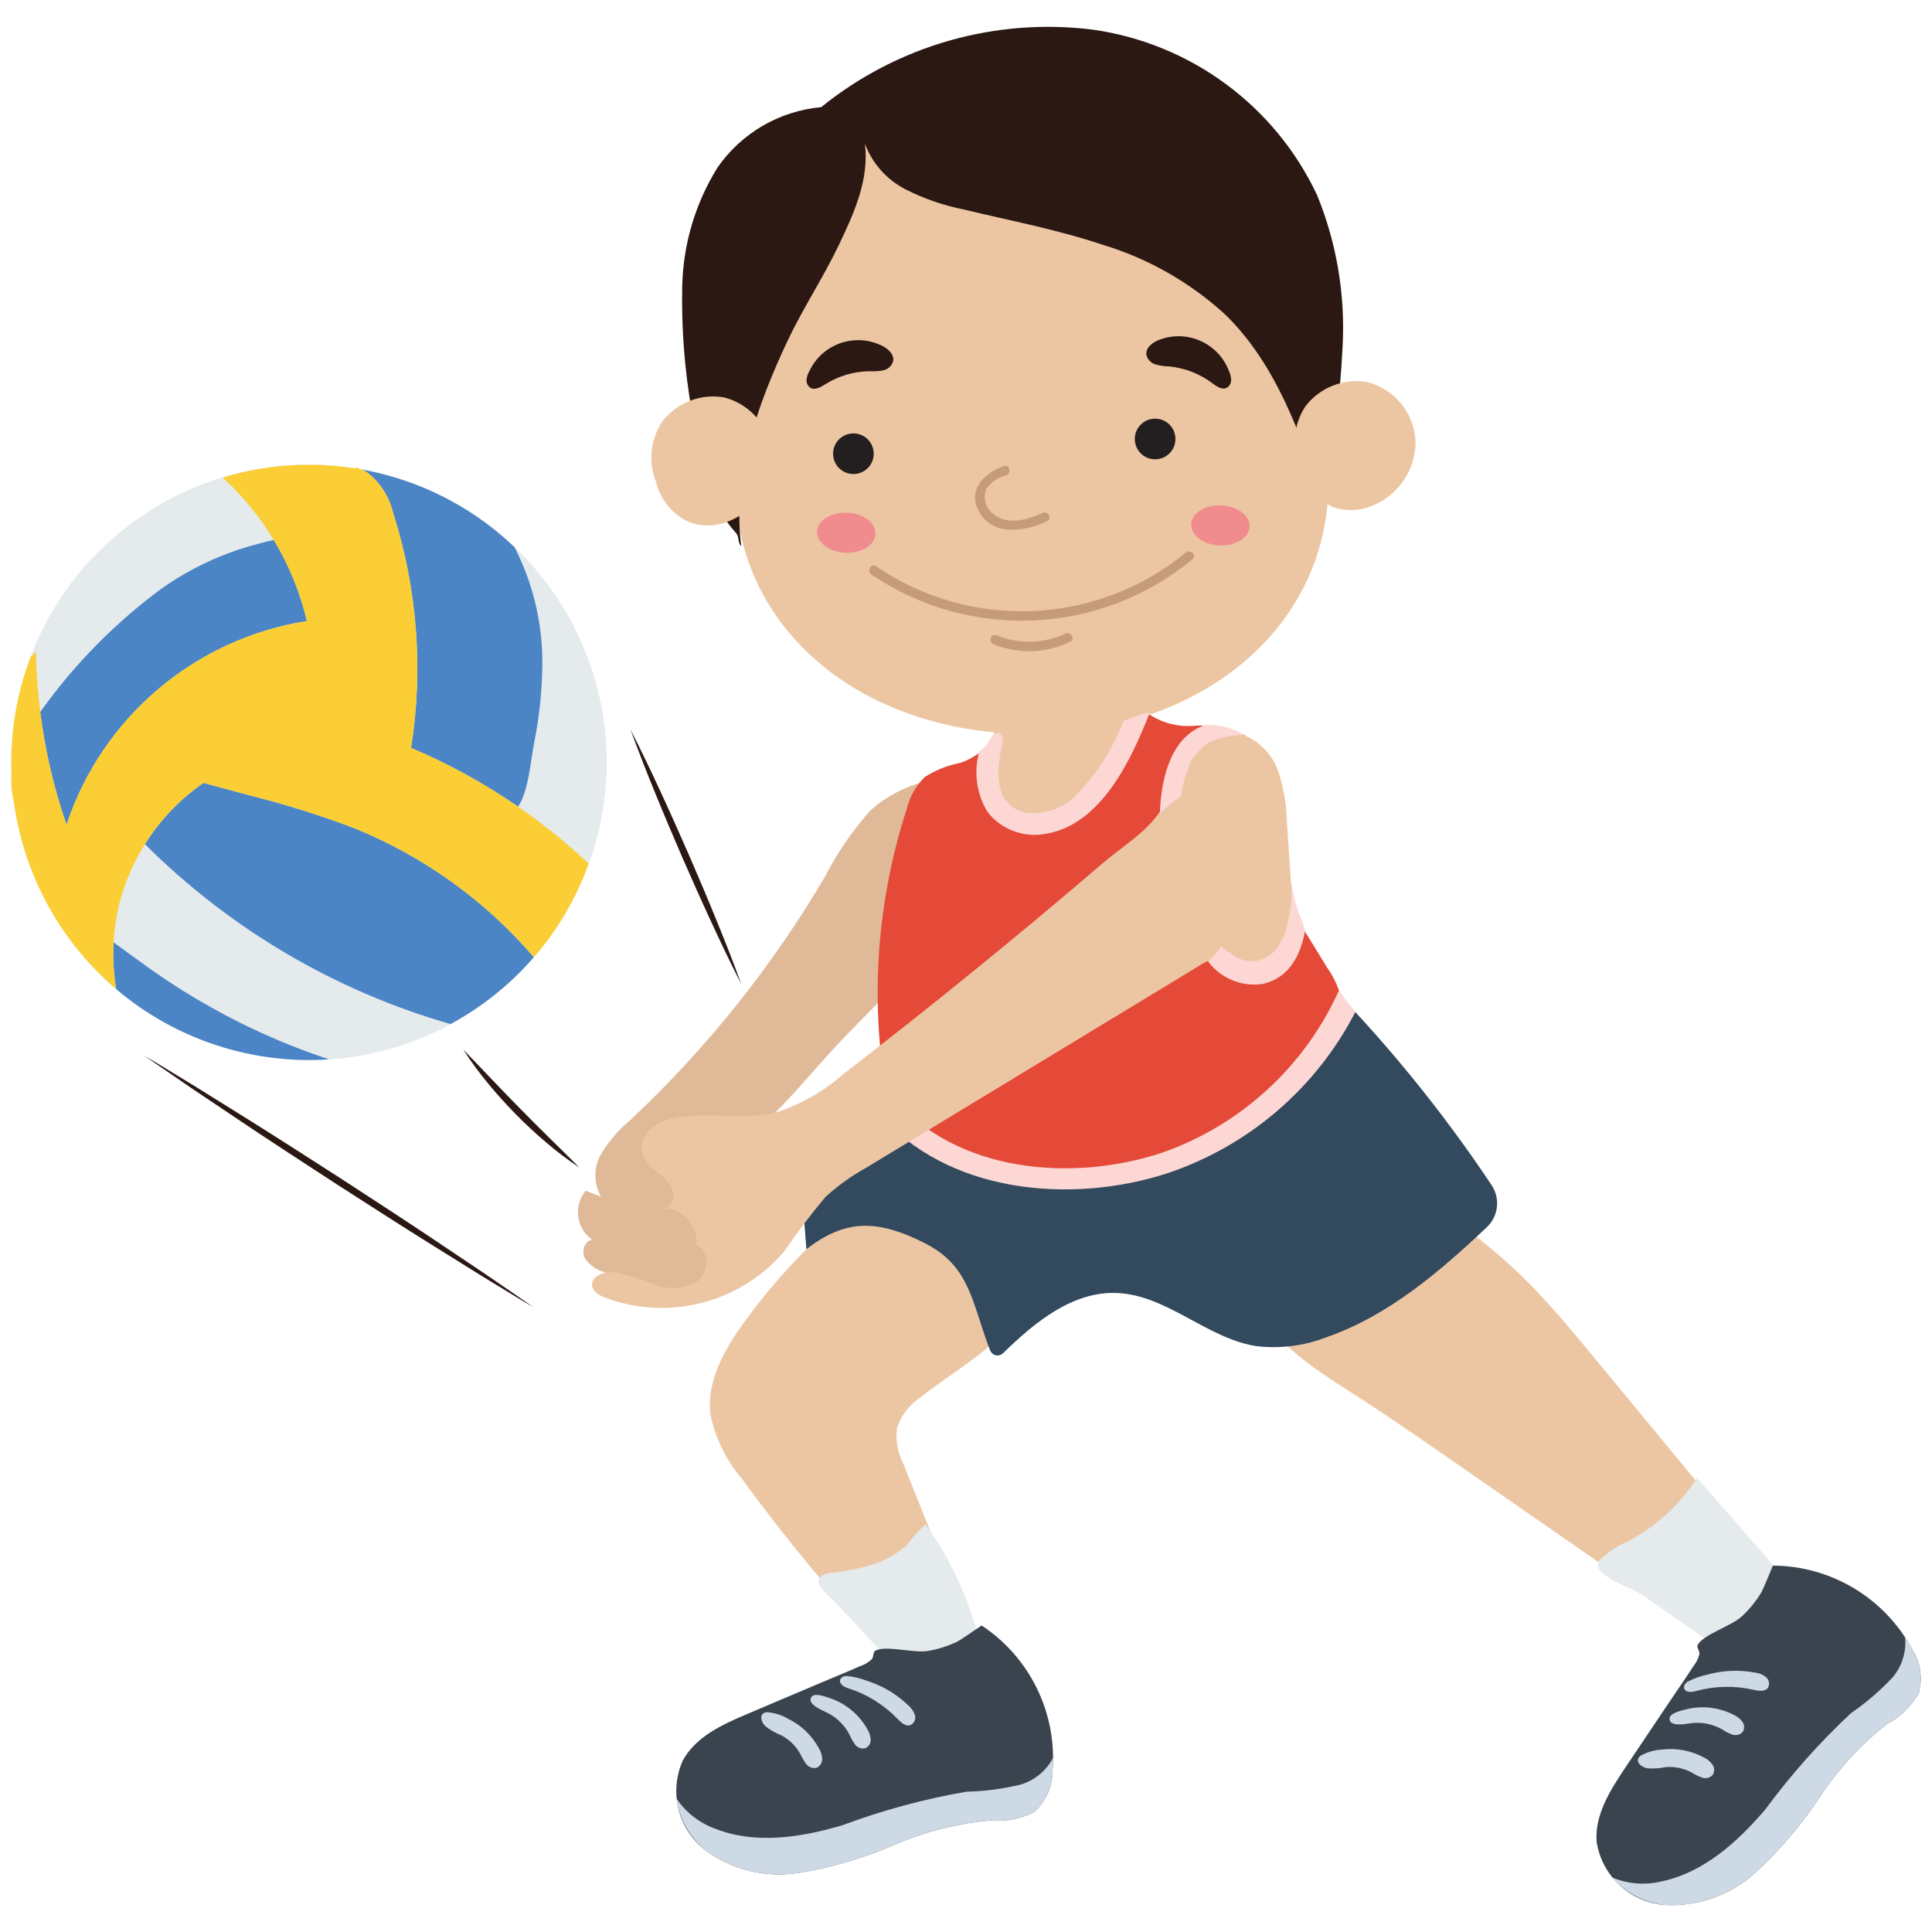 <?xml version="1.0" encoding="utf-8"?>
<!-- Generator: Adobe Illustrator 27.2.0, SVG Export Plug-In . SVG Version: 6.00 Build 0)  -->
<svg version="1.1" id="Layer_1" xmlns="http://www.w3.org/2000/svg" xmlns:xlink="http://www.w3.org/1999/xlink" x="0px" y="0px"
	 viewBox="0 0 172 172" enable-background="new 0 0 172 172" xml:space="preserve">
<g>
	<path fill="#ECC6A3" d="M80.375,104.191c-5.479,3.619-10.261,8.195-14.118,13.509c-1.772,2.444-3.406,5.314-3,8.306
		c0.448,2.074,1.401,4.004,2.774,5.621c4.001,5.49,8.35,10.717,13.021,15.65c0.782,0.928,1.731,1.702,2.798,2.281
		c1.436,0.893,3.324,0.454,4.217-0.982c0.393-0.632,0.543-1.385,0.421-2.12c-0.12-1.1-0.418-2.173-0.884-3.176
		c-1.718-4.3-3.437-8.599-5.155-12.898c-0.512-0.993-0.72-2.114-0.598-3.224c0.354-1.107,1.072-2.061,2.039-2.707
		c2.575-2.071,5.556-3.676,7.764-6.134c2.208-2.459,3.495-6.197,1.902-9.092c-1.261-1.993-3.376-3.287-5.725-3.501
		c-2.317-0.192-4.649-0.023-6.913,0.501"/>
	<path fill="#ECC6A3" d="M121.294,124.612c2.895,1.885,5.734,3.855,8.572,5.825c3.009,2.089,6.018,4.177,9.027,6.266
		c6.185,4.293,12.371,8.586,18.556,12.88c1.979-0.908,3.959-1.817,5.938-2.726c-7.149-8.657-14.298-17.315-21.446-25.972
		c-1.958-2.372-3.921-4.747-6.102-6.916c-3.425-3.402-7.354-6.256-11.648-8.463c-0.828-0.546-1.828-0.766-2.809-0.617
		c-0.625,0.231-1.185,0.61-1.632,1.103c-1.886,1.775-3.772,3.55-5.659,5.325c-1.389,1.311-3.04,2.788-2.171,4.839
		C113.525,119.943,118.027,122.486,121.294,124.612z"/>
	<path fill="#32495E" d="M109.323,95.827c3.748-1.99,7.529-5.05,7.931-9.274c5.786,5.789,10.988,12.133,15.53,18.942
		c0.798,1.184,0.624,2.771-0.411,3.754c-4.259,4.016-8.776,7.88-14.268,9.796c-1.989,0.773-4.136,1.047-6.255,0.797
		c-4.405-0.687-7.947-4.545-12.401-4.73c-3.942-0.164-7.278,2.56-10.153,5.36c-0.279,0.273-0.726,0.268-0.999-0.011l-0.154-0.241
		c-1.618-4.21-1.748-7.469-5.768-9.52c-4.345-2.217-7.163-2.119-10.582,0.506c-0.342-4.592-0.988-8.583,2.404-11.369
		c1.098-0.901,2.535-1.946,4.041-1.401c0.906,0.328,1.252,1.251,2.073,1.696c2.435,1.323,6.984,0.913,9.67,0.821
		C96.733,100.728,103.346,98.976,109.323,95.827z"/>
	<path fill="#E0B999" d="M77.372,72.283c-1.516,1.721-2.815,3.621-3.868,5.658c-4.712,8.041-10.556,15.362-17.352,21.739
		c-1.035,0.856-1.92,1.879-2.62,3.025c-0.698,1.177-0.709,2.639-0.03,3.827c-0.456-0.175-0.912-0.35-1.368-0.525
		c-1.054,1.285-0.867,3.181,0.419,4.236l0.177,0.134c-0.713,0.065-0.993,1.069-0.637,1.69c0.429,0.581,1.038,1.003,1.732,1.2
		c1.677,0.784,3.467,1.296,5.305,1.517c2.858,0.502,5.582-1.407,6.084-4.265c0.148-0.84,0.089-1.704-0.172-2.516
		c-0.444-1.667-1.134-3.258-2.046-4.722c4.581-1.872,7.691-6.074,11.034-9.722c2.602-2.839,5.469-5.436,7.926-8.401
		c2.582-2.885,4.366-6.394,5.176-10.18c0.297-1.26,0.183-2.583-0.325-3.774C84.973,67.617,79.346,70.267,77.372,72.283z"/>
	<path fill="#ECC6A3" d="M87.978,70.932c-0.179,1.018-0.075,2.066,0.299,3.03c1.07,1.613,3.164,2.191,4.91,1.357
		c1.666-0.864,3.091-2.13,4.146-3.682c1.536-1.663,2.717-3.623,3.469-5.759c0.551-2.772,0.263-5.646-0.826-8.254
		c-3.123,2.443-6.705,4.233-10.534,5.266c-0.535,0.144-1.792,0.123-1.822,0.805c-0.015,0.328,0.718,0.696,0.84,1.039
		c0.098,1.039,0.024,2.088-0.221,3.103C88.152,68.868,88.065,69.9,87.978,70.932z"/>
	<path fill="#E54938" d="M88.385,66.163c-0.273,1.363-0.304,2.763-0.094,4.137c0.231,1.396,1.177,2.568,2.492,3.09
		c1.394,0.289,2.844-0.039,3.978-0.899c3.512-2.263,5.774-6.029,6.123-10.192c1.266,1.572,3.211,2.44,5.227,2.331
		c1.663-0.154,3.335,0.159,4.83,0.903c-1.725,0.399-1.908,2.205-2.214,3.949c-0.191,1.766-0.036,3.551,0.455,5.258l2.464,11.222
		c1.519-1.539,2.544-3.496,2.945-5.621c1.18,1.923,2.36,3.846,3.54,5.769c0.698,0.974,1.177,2.089,1.401,3.266
		c0.033,1.765-0.581,3.48-1.728,4.822c-8.563,11.963-25.203,14.718-37.165,6.155c-0.468-0.335-0.926-0.686-1.371-1.051
		c-1.902-9.071-1.399-18.481,1.461-27.297c0.259-1.071,0.811-2.049,1.594-2.823c0.966-0.623,2.044-1.053,3.174-1.267
		c1.095-0.346,2.778-1.465,3.027-2.585C88.681,65.527,88.229,65.967,88.385,66.163z"/>
	<path fill="#FCD7D4" d="M119.215,88.145c-3.039,6.779-8.73,12.011-15.74,14.47c-7.992,2.658-18.379,1.804-24.06-5.018
		c-0.778-0.934-2.107,0.407-1.335,1.335c6.108,7.334,17.293,8.319,25.897,5.504c7.213-2.429,13.197-7.572,16.684-14.337
		C120.127,89.487,119.644,88.834,119.215,88.145z"/>
	<path fill="#ECC6A3" d="M110.198,86.067c0.548,1.01,1.777,1.433,2.831,0.976c1.011-0.493,1.735-1.428,1.959-2.531
		c0.212-1.088,0.253-2.203,0.121-3.304c-0.177-2.648-0.355-5.295-0.533-7.943c-0.03-1.51-0.274-3.008-0.723-4.449
		c-0.464-1.456-1.522-2.649-2.913-3.282c-1.542-0.535-3.252-0.238-4.522,0.786c-1.243,1.033-2.083,2.47-2.373,4.06
		c-0.608,2.937-3.601,4.522-5.878,6.474c-7.542,6.465-15.25,12.73-23.123,18.795c-1.727,1.52-3.746,2.671-5.934,3.383
		c-2.947,0.743-6.103-0.12-9.076,0.512c-0.787,0.131-1.526,0.47-2.139,0.981c-0.615,0.528-0.9,1.346-0.744,2.141
		c0.256,0.685,0.722,1.27,1.333,1.673c0.609,0.401,1.094,0.966,1.399,1.628c0.264,0.662-0.059,1.414-0.721,1.678l-0.106,0.037
		c1.508-0.449,3.191,1.614,2.953,3.169c1.21,0.508,1.099,2.466,0.042,3.245c-1.153,0.669-2.551,0.763-3.783,0.254
		c-1.209-0.511-2.475-0.878-3.77-1.094c-0.832-0.056-1.916,0.415-1.781,1.238c0.085,0.518,0.623,0.819,1.11,1.015
		c5.658,2.147,12.055,0.51,15.985-4.093c1.146-1.689,2.38-3.316,3.697-4.875c1.079-0.982,2.268-1.836,3.543-2.544l29.587-17.942
		c0.571-0.404,1.221-0.68,1.908-0.811C109.219,85.116,109.895,85.452,110.198,86.067z"/>
	<path fill="#FCD7D4" d="M115.901,81.912c-0.473-1.02-0.772-2.113-0.884-3.232l-0.081,0.037c0.126,1.183,0.012,2.378-0.336,3.516
		c-0.083,0.628-0.317,1.226-0.681,1.744l-0.165,0.402l-0.074,0.007l-0.017,0.03c-0.821,1.156-2.387,1.498-3.615,0.79l-0.13-0.066
		l-0.233-0.157l-0.221-0.179l-0.038-0.03c-0.266-0.141-0.508-0.325-0.716-0.543c-0.295,0.523-0.693,0.982-1.168,1.349
		c1.115,1.505,2.962,2.281,4.818,2.024c2.427-0.513,3.439-2.576,3.837-4.791C116.082,82.519,115.983,82.218,115.901,81.912z"/>
	<path fill="#FCD7D4" d="M106.573,67.096c0.326-0.491,0.785-0.878,1.324-1.117c0.289-0.124,0.59-0.218,0.898-0.281l0.16-0.053
		c0.606-0.162,1.234-0.231,1.86-0.203c-1.062-0.646-2.293-0.956-3.534-0.892c-2.817,0.949-3.906,4.273-4.022,7.86
		c0.588-0.557,1.219-1.067,1.888-1.523c0.099-0.873,0.329-1.727,0.682-2.532C105.917,67.859,106.181,67.412,106.573,67.096z"/>
	<path fill="#E5EAEC" d="M82.387,135.691c3.142,4.344,5.053,9.457,5.53,14.797c0.258,1.086-0.075,2.229-0.878,3.005
		c-0.677,0.385-1.506,0.386-2.183,0.003c-0.661-0.384-1.249-0.882-1.738-1.47c-2.839-3.038-5.678-6.077-8.516-9.115
		c-0.911-0.975-3.002-2.438-0.705-2.88c1.546-0.138,3.067-0.475,4.527-1.002c0.82-0.378,1.585-0.865,2.273-1.448
		C81.227,136.922,81.791,136.291,82.387,135.691z"/>
	<path fill="#E5EAEC" d="M151.087,131.577c3.82,4.386,7.64,8.771,11.46,13.156c0.594,0.625,1.104,1.326,1.515,2.084
		c0.412,0.768,0.503,1.668,0.254,2.504c-0.666,1.397-2.197,2.161-3.714,1.853c-1.468-0.337-2.838-1.007-4.007-1.957
		c-3.482-2.419-6.964-4.839-10.446-7.258c-0.932-0.648-4.651-1.75-3.744-3.068c0.756-0.723,1.638-1.302,2.601-1.71
		c0.745-0.399,1.458-0.854,2.133-1.362C148.699,134.654,150.035,133.216,151.087,131.577z"/>
	<path fill="#3A444E" d="M66.549,152.578c-2.227,0.943-4.618,2.032-5.763,4.162c-1.24,2.783-0.437,6.052,1.952,7.943
		c2.399,1.784,5.416,2.526,8.369,2.056c2.917-0.48,5.764-1.316,8.477-2.489c2.716-1.174,5.6-1.909,8.547-2.179
		c1.347,0.126,2.703-0.131,3.91-0.742c1.035-0.901,1.638-2.201,1.655-3.574c0.452-5.176-1.969-10.183-6.307-13.044
		c0.008,0.005-1.938,1.329-2.158,1.435c-0.844,0.405-1.741,0.688-2.665,0.84c-1.222,0.203-3.889-0.571-4.688,0.01
		c-0.159,0.116-0.107,0.54-0.248,0.702c-0.311,0.298-0.687,0.52-1.098,0.648c-1.097,0.496-2.22,0.94-3.328,1.41
		C70.986,150.698,68.768,151.638,66.549,152.578z"/>
	<path fill="#CDD9E5" d="M93.696,157.756c0.042-0.421,0.056-0.843,0.057-1.265c-0.598,1.149-1.635,2.007-2.876,2.38
		c-1.589,0.388-3.216,0.602-4.852,0.639c-3.764,0.654-7.459,1.655-11.038,2.989c-3.663,1.081-7.681,1.71-11.243,0.332
		c-1.437-0.504-2.673-1.458-3.525-2.72c0.245,1.783,1.142,3.413,2.519,4.573c2.399,1.784,5.416,2.526,8.369,2.056
		c2.917-0.48,5.764-1.316,8.477-2.489c2.716-1.174,5.6-1.909,8.547-2.179c1.347,0.126,2.703-0.131,3.91-0.742
		C93.077,160.428,93.679,159.128,93.696,157.756z"/>
	<path fill="#CDD9E5" d="M80.867,151.828c0.271,0.227,0.473,0.525,0.584,0.86c0.104,0.348-0.055,0.72-0.378,0.886
		c-0.429,0.166-0.854-0.222-1.173-0.553c-1.188-1.231-2.659-2.154-4.284-2.689c-0.197-0.051-0.385-0.134-0.557-0.245
		c-0.55-0.406-0.198-0.891,0.328-0.88c0.635,0.067,1.259,0.218,1.855,0.449C78.599,150.094,79.84,150.837,80.867,151.828z"/>
	<path fill="#CDD9E5" d="M77.242,153.99c0.165,0.27,0.258,0.576,0.272,0.892c0.008,0.322-0.176,0.618-0.469,0.753
		c-0.339,0.087-0.697-0.035-0.91-0.312c-0.204-0.274-0.373-0.572-0.504-0.887c-0.454-0.881-1.187-1.586-2.085-2.005
		c-0.346-0.16-1.779-0.744-1.288-1.378c0.3-0.387,1.37,0.037,1.713,0.159C75.365,151.704,76.53,152.693,77.242,153.99z"/>
	<path fill="#CDD9E5" d="M72.927,155.685c0.168,0.281,0.261,0.6,0.27,0.927c0.003,0.334-0.195,0.637-0.502,0.768
		c-0.34,0.079-0.695-0.047-0.91-0.323c-0.205-0.273-0.379-0.568-0.519-0.879c-0.392-0.716-0.985-1.301-1.705-1.685
		c-0.51-0.2-0.989-0.474-1.42-0.812c-0.434-0.432-0.578-1.175,0.114-1.249c0.664,0.041,1.309,0.238,1.882,0.574
		C71.329,153.58,72.306,154.519,72.927,155.685z"/>
	<path fill="#3A444E" d="M144.693,157.372c-1.347,2.008-2.753,4.228-2.546,6.637c0.485,3.008,2.947,5.304,5.98,5.58
		c2.984,0.18,5.915-0.85,8.13-2.859c2.179-1.998,4.104-4.256,5.733-6.722c1.631-2.469,3.643-4.663,5.961-6.501
		c1.197-0.632,2.19-1.589,2.867-2.761c0.373-1.321,0.166-2.738-0.57-3.897c-2.455-4.579-7.221-7.445-12.417-7.466
		c0.01,0-0.895,2.173-1.021,2.383c-0.485,0.801-1.081,1.529-1.77,2.162c-0.912,0.838-3.568,1.651-3.918,2.574
		c-0.07,0.184,0.206,0.51,0.176,0.723c-0.097,0.42-0.29,0.811-0.564,1.143c-0.647,1.015-1.343,2.002-2.014,3.001
		C147.378,153.371,146.035,155.372,144.693,157.372z"/>
	<path fill="#CDD9E5" d="M170.248,146.85c-0.195-0.376-0.415-0.737-0.645-1.09c0.128,1.289-0.27,2.575-1.104,3.565
		c-1.118,1.195-2.362,2.264-3.711,3.191c-2.792,2.607-5.337,5.467-7.603,8.542c-2.475,2.909-5.493,5.634-9.229,6.431
		c-1.479,0.365-3.035,0.243-4.439-0.347c1.181,1.358,2.823,2.231,4.61,2.449c2.984,0.181,5.915-0.85,8.13-2.859
		c2.179-1.998,4.104-4.256,5.733-6.722c1.631-2.469,3.643-4.663,5.961-6.501c1.197-0.632,2.19-1.589,2.867-2.761
		C171.191,149.426,170.984,148.008,170.248,146.85z"/>
	<path fill="#CDD9E5" d="M156.266,148.909c0.351,0.042,0.683,0.181,0.959,0.4c0.277,0.235,0.348,0.633,0.169,0.949
		c-0.269,0.373-0.836,0.282-1.285,0.179c-1.668-0.38-3.404-0.348-5.057,0.093c-0.194,0.065-0.396,0.099-0.6,0.1
		c-0.683-0.039-0.654-0.637-0.207-0.916c0.569-0.291,1.173-0.506,1.798-0.639C153.419,148.699,154.864,148.642,156.266,148.909z"/>
	<path fill="#CDD9E5" d="M154.415,152.703c0.285,0.135,0.532,0.341,0.716,0.597c0.183,0.265,0.191,0.614,0.019,0.887
		c-0.235,0.258-0.602,0.352-0.933,0.237c-0.321-0.117-0.626-0.274-0.908-0.466c-0.862-0.489-1.861-0.677-2.842-0.537
		c-0.377,0.055-1.896,0.351-1.832-0.449c0.039-0.488,1.167-0.718,1.521-0.804C151.594,151.816,153.11,152.007,154.415,152.703z"/>
	<path fill="#CDD9E5" d="M151.731,156.483c0.294,0.143,0.547,0.36,0.733,0.628c0.186,0.277,0.186,0.64,0.001,0.917
		c-0.242,0.252-0.608,0.341-0.938,0.227c-0.321-0.116-0.628-0.267-0.915-0.452c-0.72-0.385-1.536-0.551-2.349-0.478
		c-0.537,0.112-1.087,0.145-1.633,0.097c-0.6-0.124-1.127-0.667-0.588-1.108c0.578-0.329,1.225-0.517,1.889-0.55
		C149.242,155.595,150.573,155.846,151.731,156.483z"/>
	<path fill="#ECC6A3" d="M65.464,43.263c0.128,12.975,11.563,22.222,26.587,22.074c15.024-0.148,26.343-9.618,26.215-22.594
		c-0.127-12.976-14.242-33.825-29.266-33.677C69.865,9.255,65.337,30.288,65.464,43.263z"/>
	<path fill="#2B1813" d="M65.487,47.405c-2.622-2.891-3.344-6.984-3.908-10.846c-0.641-3.663-0.924-7.379-0.844-11.097
		c0.086-3.736,1.173-7.381,3.147-10.554c2.129-3.067,5.507-5.032,9.225-5.369c6.794-5.5,15.537-7.99,24.209-6.896
		c8.706,1.239,16.203,6.779,19.945,14.737c1.749,4.291,2.522,8.918,2.262,13.544c-0.231,4.606-0.808,9.188-1.727,13.707
		c-2.017-5.977-4.179-12.192-8.689-16.602c-3.138-2.881-6.887-5.016-10.965-6.247c-4.024-1.344-8.207-2.14-12.333-3.128
		c-1.814-0.361-3.569-0.97-5.217-1.81c-1.659-0.856-2.939-2.299-3.592-4.048c0.392,3.191-0.955,6.163-2.344,9.063
		c-1.389,2.9-3.18,5.593-4.551,8.502c-2.673,5.672-4.941,12.068-4.11,18.283C65.626,48.227,65.861,47.816,65.487,47.405z"/>
	<path fill="#2B1813" d="M72.054,33.042c-0.139,0.235-0.224,0.498-0.249,0.769c-0.022,0.276,0.103,0.544,0.328,0.705
		c0.413,0.257,0.931-0.049,1.342-0.308c1.186-0.743,2.554-1.145,3.953-1.16c0.405,0.024,0.812-0.003,1.211-0.08
		c0.406-0.084,0.736-0.378,0.866-0.771c0.153-0.638-0.472-1.192-1.072-1.459C76.036,29.615,73.18,30.645,72.054,33.042z"/>
	<path fill="#2B1813" d="M109.421,33.057c0.119,0.245,0.182,0.514,0.185,0.787c-0.001,0.277-0.147,0.534-0.385,0.676
		c-0.432,0.222-0.924-0.126-1.312-0.418c-1.121-0.838-2.451-1.35-3.845-1.481c-0.406-0.009-0.809-0.069-1.201-0.179
		c-0.397-0.117-0.702-0.437-0.799-0.84c-0.1-0.648,0.568-1.149,1.188-1.366C105.734,29.313,108.496,30.575,109.421,33.057z"/>
	<path fill="#C59B79" d="M77.571,51.143c8.771,5.953,20.418,5.403,28.589-1.349c0.42-0.346-0.181-0.941-0.597-0.597
		c-7.898,6.483-19.126,6.979-27.565,1.217C77.547,50.106,77.124,50.838,77.571,51.143z"/>
	<path fill="#C59B79" d="M89.362,41.487c-1.789,0.667-3.326,2.172-2.145,4.159c1.284,2.161,4.127,1.635,6.007,0.75
		c0.492-0.231,0.063-0.96-0.427-0.729c-1.344,0.633-3.174,1.147-4.425,0.03c-0.674-0.534-0.892-1.462-0.526-2.241
		c0.43-0.574,1.045-0.981,1.741-1.153C90.092,42.114,89.873,41.297,89.362,41.487z"/>
	<path fill="#C59B79" d="M88.475,57.365c2.196,0.886,4.665,0.803,6.797-0.229c0.492-0.231,0.063-0.959-0.427-0.73
		c-1.936,0.915-4.169,0.967-6.146,0.144C88.195,56.349,87.975,57.166,88.475,57.365z"/>
	<path fill="#F18C8E" d="M77.945,47.534c-0.04,0.984-1.239,1.735-2.676,1.676s-2.57-0.905-2.53-1.89
		c0.04-0.985,1.239-1.735,2.676-1.676C76.853,45.703,77.986,46.549,77.945,47.534z"/>
	<path fill="#F18C8E" d="M111.252,46.885c-0.04,0.984-1.239,1.735-2.676,1.676s-2.57-0.905-2.53-1.89
		c0.04-0.984,1.239-1.735,2.677-1.676C110.159,45.054,111.292,45.9,111.252,46.885z"/>
	<path fill="#ECC6A3" d="M121.724,34.015c2.44,0.621,4.186,2.766,4.298,5.281c0.01,2.509-1.504,4.773-3.826,5.722
		c-1.12,0.476-2.376,0.521-3.527,0.126c-1.519-0.677-2.632-2.027-3.008-3.646c-0.694-1.761-0.485-3.75,0.559-5.328
		C117.511,34.485,119.631,33.655,121.724,34.015z"/>
	<path fill="#ECC6A3" d="M64.457,35.379c2.44,0.621,4.186,2.766,4.298,5.282c0.01,2.509-1.504,4.773-3.826,5.722
		c-1.12,0.476-2.376,0.521-3.527,0.126c-1.519-0.677-2.632-2.027-3.008-3.647c-0.694-1.761-0.485-3.75,0.559-5.328
		C60.244,35.848,62.365,35.018,64.457,35.379z"/>
	<path fill="#231F20" d="M75.799,38.593c0.994-0.098,1.88,0.629,1.977,1.624c0.098,0.994-0.629,1.88-1.624,1.977
		c-0.994,0.098-1.88-0.629-1.977-1.624C74.077,39.576,74.804,38.69,75.799,38.593z"/>
	<path fill="#231F20" d="M102.66,37.281c0.994-0.098,1.88,0.629,1.977,1.624c0.098,0.994-0.629,1.88-1.624,1.977
		c-0.994,0.098-1.88-0.629-1.977-1.624C100.938,38.264,101.665,37.378,102.66,37.281z"/>
	<path fill="#FCD7D4" d="M101.971,63.486c-0.398,0.153-0.798,0.287-1.201,0.407l-0.221,0.101c-0.167,0.063-0.335,0.112-0.504,0.157
		c-0.923,2.398-2.302,4.593-4.062,6.465c-1.212,1.344-3.021,1.986-4.809,1.706c-2.876-0.816-2.405-3.953-1.92-6.177
		c0.083-0.333-0.031-0.684-0.293-0.905c-0.146,0.029-0.291,0.059-0.436,0.089l-0.183,0.14c-0.079,0.195-0.179,0.381-0.298,0.555
		c-0.177,0.239-0.372,0.465-0.584,0.675l-0.285,0.223c-0.513,1.828-0.235,3.787,0.764,5.4c1.232,1.548,3.223,2.283,5.166,1.907
		c4.92-0.807,7.598-6.582,9.229-10.719l-0.099-0.057L101.971,63.486z"/>
	<path fill="#E5EAEC" d="M21.377,93.649C7.14,90.267-1.659,75.983,1.724,61.746C5.106,47.509,19.39,38.71,33.627,42.093
		c14.237,3.383,23.036,17.666,19.654,31.903C49.898,88.233,35.615,97.032,21.377,93.649L21.377,93.649z"/>
	<path fill="#E5EAEC" d="M10.674,80.265c-0.309,1.188-0.498,2.403-0.563,3.629c1.074,0.797,2.01,1.456,2.285,1.659
		c4.139,3.058,8.65,5.576,13.426,7.492c1.146,0.46,2.306,0.883,3.479,1.269c3.787-0.26,7.473-1.332,10.809-3.142
		c-10.278-2.953-19.64-8.466-27.209-16.021C11.904,76.732,11.153,78.457,10.674,80.265z"/>
	<path fill="#E5EAEC" d="M47.553,66.124c-0.313,1.612-0.5,4.316-1.43,5.691c2.22,1.531,4.322,3.228,6.288,5.075
		c3.586-9.865,0.998-20.917-6.595-28.163c1.749,3.423,2.594,7.237,2.453,11.079C48.212,61.929,47.973,64.043,47.553,66.124z"/>
	<path fill="#E5EAEC" d="M3.584,63.385c3.022-4.247,6.704-7.982,10.908-11.063c2.344-1.635,4.938-2.879,7.681-3.684
		c0.671-0.191,1.418-0.393,2.201-0.564c-1.244-2.062-2.777-3.934-4.554-5.558c-7.879,2.389-14.2,8.305-17.105,16.009
		c0.164-0.172,0.321-0.348,0.493-0.513C3.234,59.809,3.359,61.603,3.584,63.385z"/>
	<path fill="#4B85C5" d="M32.175,41.793c0.166,0.069,0.327,0.15,0.482,0.243c1.159,0.888,1.979,2.146,2.322,3.565
		c2.173,6.771,2.728,13.957,1.619,20.981c3.344,1.417,6.536,3.171,9.526,5.234c0.93-1.375,1.117-4.079,1.43-5.691
		c0.419-2.082,0.659-4.196,0.716-6.318c0.141-3.842-0.703-7.656-2.453-11.079c-3.398-3.26-7.607-5.551-12.19-6.634
		C33.143,41.978,32.659,41.879,32.175,41.793z"/>
	<path fill="#4B85C5" d="M47.529,85.217c-4.345-5.058-9.839-9.002-16.021-11.5c-3.031-1.148-6.126-2.118-9.27-2.903
		c-1.375-0.372-2.749-0.744-4.124-1.116c-2.091,1.443-3.865,3.298-5.212,5.453c7.569,7.555,16.93,13.067,27.209,16.021
		C42.921,89.648,45.434,87.631,47.529,85.217z"/>
	<path fill="#4B85C5" d="M12.396,85.552c-0.275-0.203-1.211-0.861-2.285-1.659c-0.077,1.393,0.002,2.79,0.233,4.165
		c5.264,4.472,12.065,6.716,18.957,6.254c-1.172-0.387-2.332-0.81-3.479-1.269C21.046,91.128,16.534,88.61,12.396,85.552z"/>
	<path fill="#4B85C5" d="M27.323,55.291c-0.598-2.546-1.593-4.981-2.949-7.217c-0.783,0.171-1.53,0.373-2.201,0.564
		c-2.743,0.805-5.337,2.049-7.681,3.684c-4.204,3.081-7.886,6.816-10.908,11.063c0.423,3.419,1.206,6.784,2.337,10.038
		C9.103,63.852,17.36,56.857,27.323,55.291z"/>
	<path fill="#FACE34" d="M10.111,83.893c0.065-1.225,0.254-2.441,0.563-3.629c1.148-4.294,3.785-8.039,7.44-10.568
		c1.375,0.372,2.749,0.744,4.124,1.116c3.144,0.786,6.239,1.755,9.27,2.903c6.183,2.498,11.676,6.442,16.021,11.5
		c0.494-0.57,0.968-1.159,1.414-1.772c1.459-2.01,2.627-4.217,3.468-6.554c-4.621-4.343-9.975-7.833-15.813-10.309
		c1.108-7.024,0.554-14.21-1.619-20.981c-0.344-1.419-1.163-2.677-2.322-3.565c-0.154-0.093-0.315-0.174-0.482-0.243
		c-0.177-0.074-0.359-0.136-0.545-0.186l0.046,0.107c-3.962-0.639-8.017-0.365-11.857,0.803c3.725,3.41,6.339,7.861,7.503,12.775
		c-9.964,1.566-18.22,8.561-21.402,18.132c-1.716-4.96-2.632-10.162-2.713-15.411c-0.172,0.165-0.329,0.342-0.493,0.513
		C1.472,61.8,0.897,65.291,1.022,68.791c-0.06,0.887,0.016,1.778,0.225,2.643c0.885,6.471,4.124,12.39,9.097,16.624
		C10.112,86.683,10.034,85.286,10.111,83.893z"/>
	<path fill="#2B1813" d="M12.857,93.984c1.482,0.874,2.942,1.782,4.413,2.672l4.378,2.727c2.918,1.819,5.81,3.679,8.701,5.539
		c2.883,1.873,5.765,3.747,8.621,5.662l4.283,2.874c1.415,0.977,2.842,1.936,4.246,2.93c-1.482-0.874-2.942-1.781-4.414-2.671
		l-4.378-2.727c-2.918-1.819-5.809-3.679-8.7-5.54c-2.883-1.873-5.765-3.747-8.621-5.662l-4.283-2.874
		C15.689,95.936,14.262,94.976,12.857,93.984z"/>
	<path fill="#2B1813" d="M41.244,93.443c0.866,0.882,1.706,1.777,2.553,2.664c0.849,0.884,1.694,1.77,2.558,2.638
		c0.855,0.876,1.727,1.735,2.597,2.599c0.874,0.861,1.755,1.715,2.622,2.596c-1.029-0.684-2.016-1.43-2.954-2.234
		c-0.945-0.796-1.844-1.644-2.714-2.52c-0.862-0.885-1.695-1.798-2.476-2.755C42.642,95.48,41.912,94.482,41.244,93.443z"/>
	<path fill="#2B1813" d="M56.128,64.938c0.933,1.839,1.829,3.694,2.689,5.566c0.868,1.868,1.701,3.75,2.529,5.636
		c0.816,1.89,1.626,3.783,2.401,5.691c0.779,1.906,1.538,3.821,2.239,5.761c-0.942-1.836-1.826-3.696-2.69-5.566
		c-0.867-1.868-1.701-3.75-2.528-5.636c-0.816-1.89-1.625-3.783-2.4-5.691C57.585,68.795,56.838,66.875,56.128,64.938z"/>
</g>
</svg>
